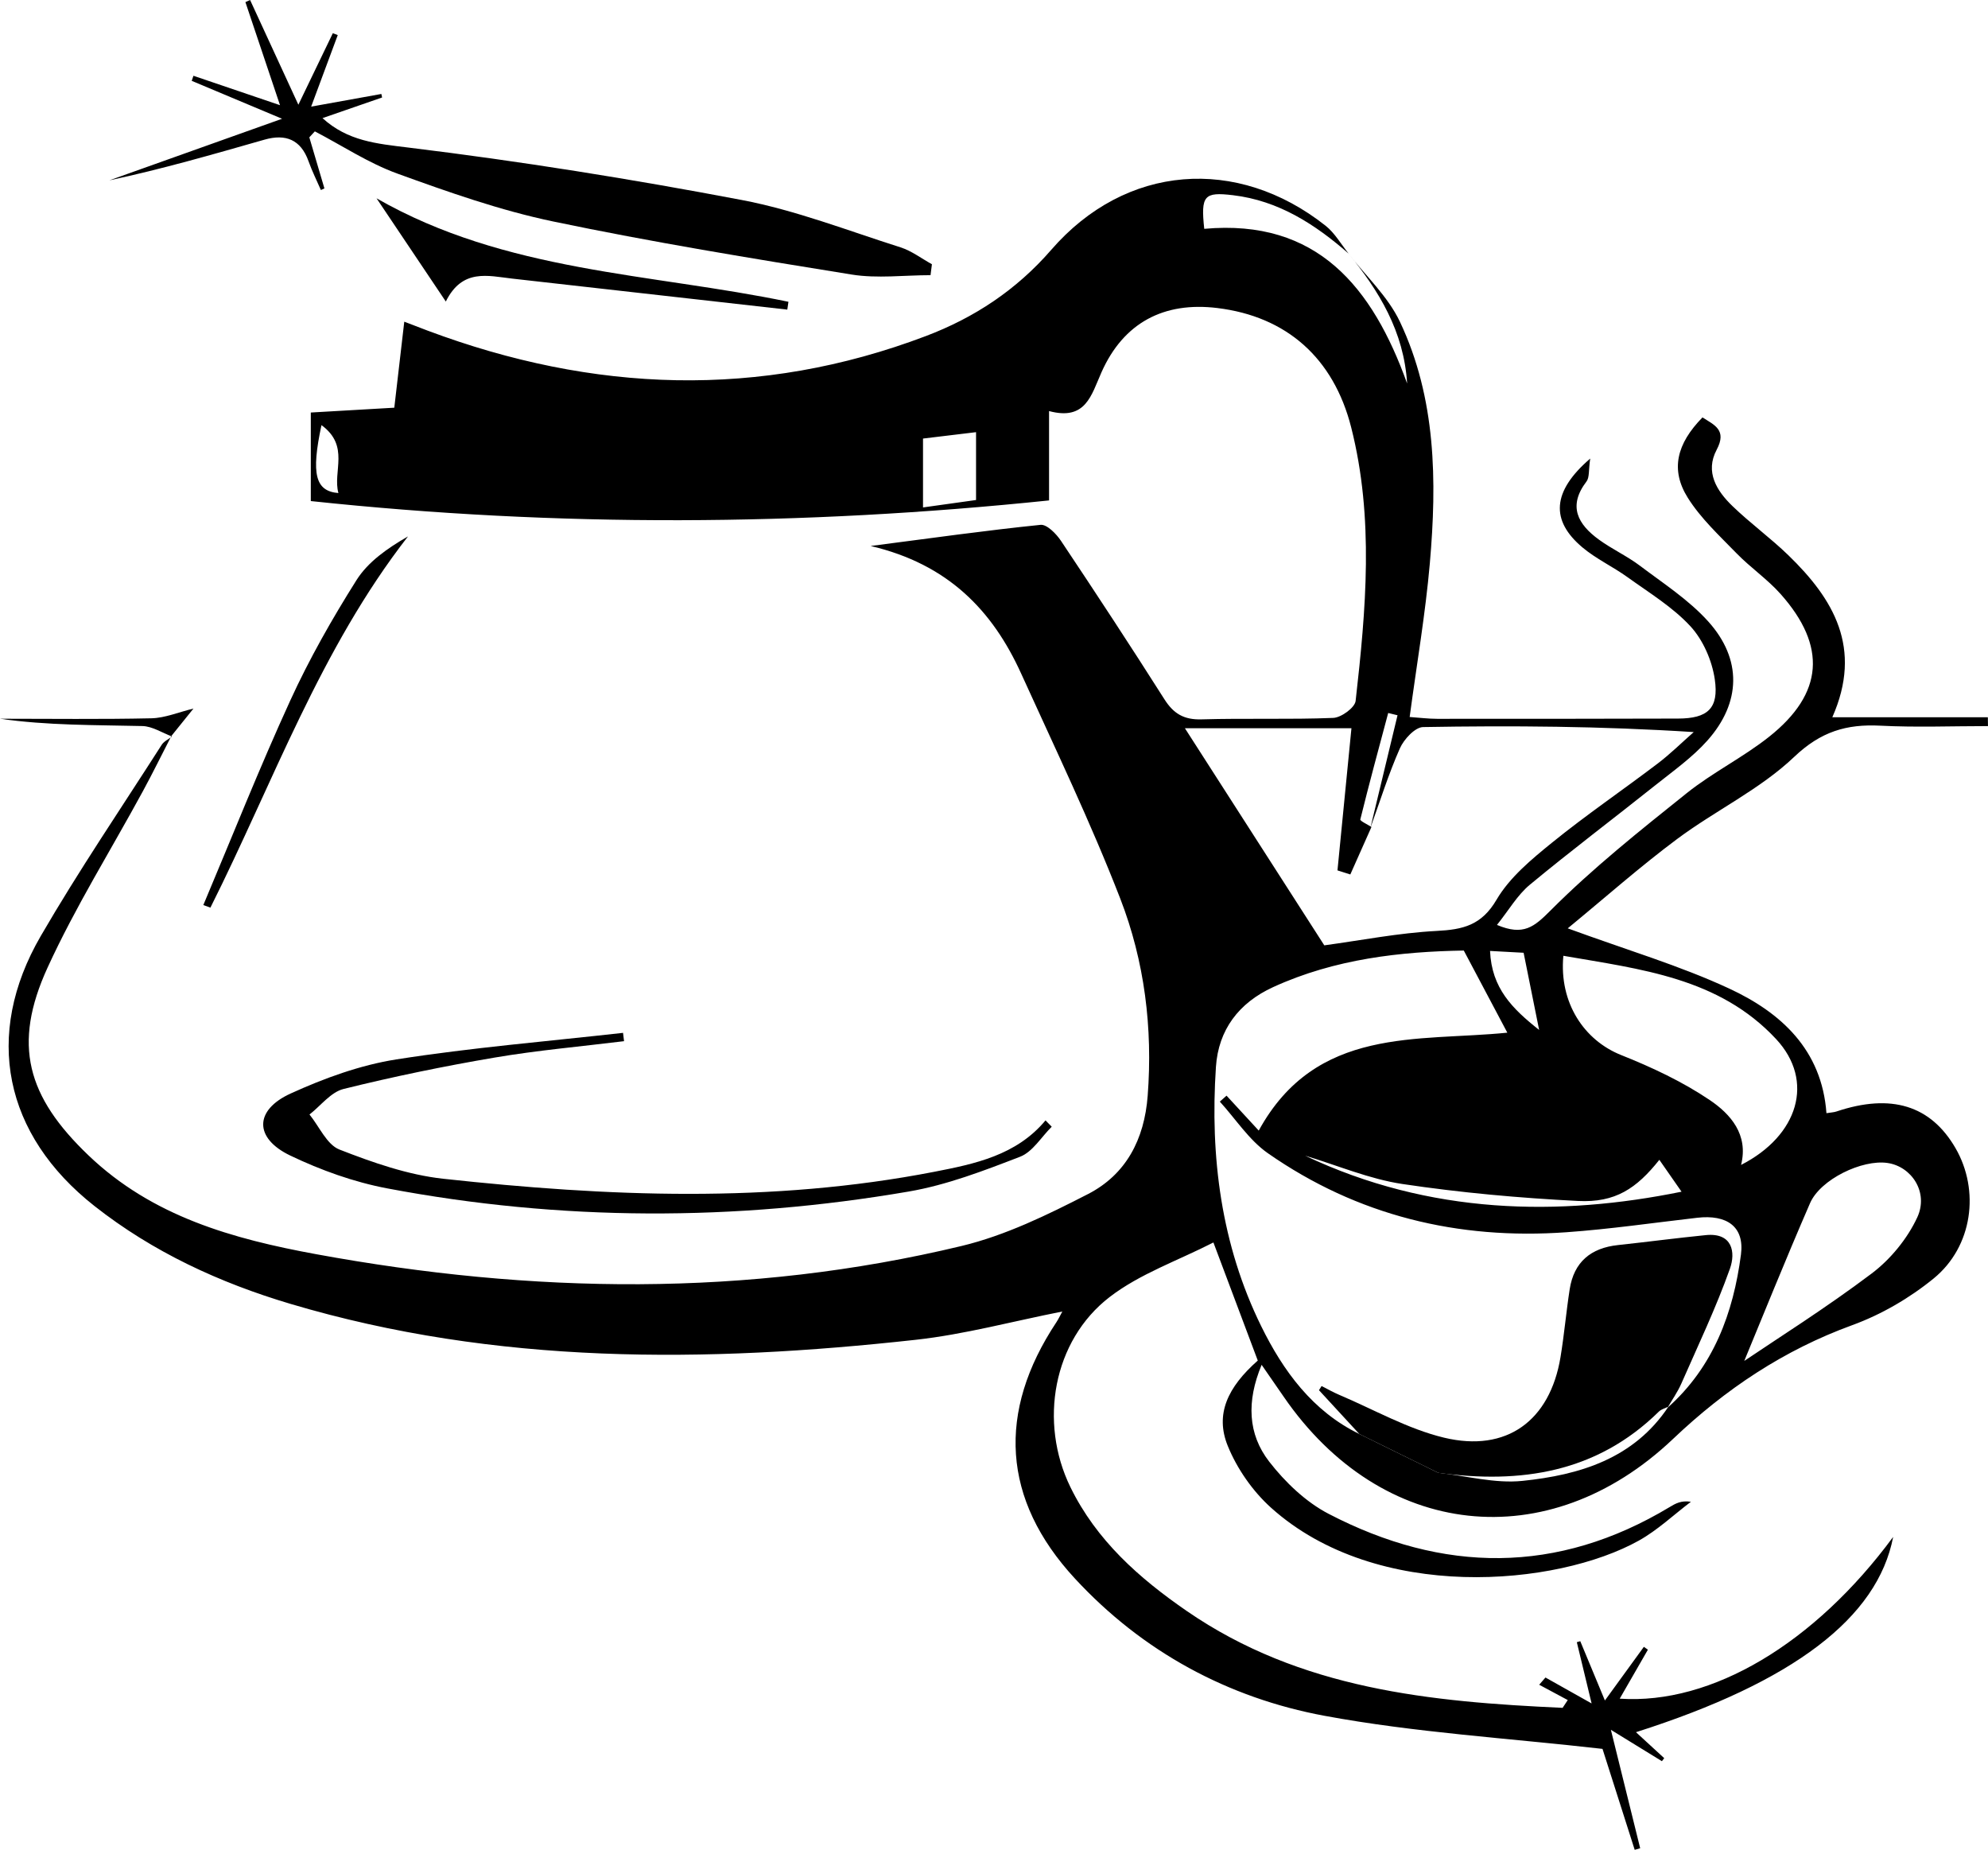 <?xml version="1.0" encoding="utf-8"?>
<!-- Generator: Adobe Illustrator 17.0.0, SVG Export Plug-In . SVG Version: 6.00 Build 0)  -->
<!DOCTYPE svg PUBLIC "-//W3C//DTD SVG 1.1//EN" "http://www.w3.org/Graphics/SVG/1.1/DTD/svg11.dtd">
<svg version="1.1" id="Layer_1" xmlns="http://www.w3.org/2000/svg" xmlns:xlink="http://www.w3.org/1999/xlink" x="0px" y="0px"
	 width="283.465px" height="263.709px" viewBox="0 0 283.465 263.709" enable-background="new 0 0 283.465 263.709"
	 xml:space="preserve">
<path d="M24.432,104.929c-1.354,2.631-2.658,5.288-4.07,7.887c-4.546,8.367-9.623,16.488-13.579,25.123
	c-5.041,11.003-2.921,18.395,5.828,26.766c9.13,8.734,20.599,11.914,32.476,14.094c30.739,5.644,61.485,6.157,92.019-1.172
	c6.248-1.5,12.255-4.436,18.02-7.396c5.434-2.789,8.046-7.795,8.52-14.01c0.738-9.683-0.444-19.178-3.909-28.113
	c-4.222-10.887-9.302-21.445-14.135-32.089c-4.079-8.985-10.405-15.587-21.457-18.184c8.867-1.148,16.534-2.231,24.231-3.014
	c0.9-0.092,2.242,1.284,2.914,2.29c4.993,7.473,9.925,14.988,14.741,22.575c1.309,2.063,2.795,2.939,5.287,2.866
	c6.261-0.183,12.535,0.041,18.792-0.208c1.136-0.045,3.078-1.464,3.186-2.415c1.474-13.011,2.647-26.07-0.63-38.991
	c-2.523-9.949-9.263-15.826-19.085-17.025c-7.635-0.933-13.378,2.093-16.522,9.158c-1.467,3.295-2.239,6.932-7.475,5.531
	c0,2.651,0,4.663,0,6.675c0,1.884,0,3.769,0,6.063c-35.217,3.653-70.076,3.836-105.266,0.092c0-4.188,0-8.192,0-12.623
	c3.88-0.224,7.764-0.448,11.905-0.688c0.468-4.038,0.914-7.88,1.422-12.263c1.474,0.565,2.409,0.931,3.349,1.283
	c23.587,8.82,47.309,9.76,71.035,0.763c6.859-2.601,12.86-6.524,17.87-12.294c10.617-12.23,26.502-13.402,39.114-3.431
	c1.319,1.043,2.203,2.636,3.289,3.974c-4.789-4.179-9.985-7.552-16.495-8.325c-4.103-0.487-4.607,0.029-4.095,4.793
	c16.128-1.46,24.004,8.352,28.928,22.051c-0.452-7.396-4.007-13.237-8.475-18.656c2.526,3.266,5.727,6.213,7.451,9.858
	c5.166,10.925,5.287,22.699,4.26,34.453c-0.626,7.159-1.852,14.265-2.874,21.886c1.354,0.094,2.636,0.26,3.919,0.261
	c11.445,0.007,22.889-0.003,34.334-0.035c4.219-0.012,5.87-1.416,5.251-5.614c-0.392-2.656-1.662-5.581-3.462-7.535
	c-2.534-2.752-5.88-4.775-8.961-6.996c-2.092-1.509-4.498-2.616-6.458-4.267c-4.534-3.819-4.358-7.941,1.121-12.654
	c-0.245,1.666-0.091,2.695-0.531,3.269c-2.693,3.52-1.222,6.107,1.773,8.286c1.866,1.357,4.011,2.335,5.849,3.723
	c3.35,2.529,6.973,4.869,9.745,7.951c4.839,5.38,4.677,11.569-0.125,16.966c-2.145,2.41-4.861,4.331-7.407,6.361
	c-5.958,4.75-12.048,9.338-17.913,14.198c-1.782,1.477-3.003,3.63-4.686,5.728c3.788,1.601,5.304,0.279,7.652-2.073
	c6.009-6.022,12.725-11.367,19.386-16.698c3.707-2.966,8.067-5.114,11.785-8.068c7.748-6.157,8.23-12.9,1.625-20.33
	c-1.886-2.122-4.3-3.765-6.287-5.808c-2.449-2.518-5.103-4.974-6.947-7.91c-2.516-4.007-1.596-7.699,2.091-11.464
	c1.69,1.086,3.522,1.788,2.022,4.61c-1.686,3.171,0.003,5.859,2.249,8.027c2.543,2.455,5.434,4.551,7.972,7.011
	c6.437,6.238,10.637,13.223,6.268,23.1c7.694,0,14.935,0,22.177,0c0.006,0.419,0.013,0.838,0.019,1.258
	c-5.116,0-10.242,0.203-15.345-0.059c-4.825-0.248-8.487,0.831-12.291,4.452c-4.863,4.629-11.229,7.637-16.682,11.699
	c-5.277,3.931-10.217,8.313-15.603,12.741c8.462,3.1,15.995,5.318,23.038,8.59c7.373,3.425,13.194,8.721,13.85,17.76
	c0.664-0.108,1.062-0.118,1.423-0.239c7.79-2.614,13.445-0.879,16.981,5.223c3.485,6.015,2.463,14.027-3.115,18.579
	c-3.418,2.789-7.459,5.144-11.599,6.652c-9.77,3.559-18.066,9.104-25.558,16.219c-17.815,16.917-41.579,14.264-55.525-6.018
	c-0.916-1.332-1.84-2.66-3.142-4.541c-2.176,5.225-1.965,9.88,1.082,13.805c2.274,2.929,5.215,5.746,8.47,7.438
	c16.286,8.467,32.6,8.678,48.621-0.963c0.814-0.49,1.629-0.977,3.038-0.757c-2.463,1.862-4.75,4.042-7.42,5.532
	c-11.72,6.542-37.365,8.859-52.437-4.673c-2.626-2.357-4.869-5.578-6.191-8.844c-1.814-4.482-0.031-8.333,4.288-12.146
	c-2.086-5.55-4.171-11.099-6.326-16.835c-5.046,2.585-10.479,4.455-14.794,7.776c-8.1,6.234-10.106,17.865-5.601,27.091
	c3.711,7.601,9.801,12.988,16.597,17.672c16.225,11.181,34.8,12.952,53.591,13.805c0.244-0.37,0.488-0.739,0.732-1.109
	c-1.357-0.728-2.715-1.456-4.072-2.184c0.298-0.344,0.596-0.688,0.894-1.031c1.933,1.086,3.867,2.172,6.58,3.696
	c-0.829-3.435-1.469-6.083-2.108-8.732c0.164-0.047,0.328-0.094,0.491-0.142c1.078,2.595,2.156,5.191,3.512,8.453
	c2.065-2.843,3.81-5.246,5.555-7.648c0.192,0.135,0.385,0.271,0.577,0.406c-1.306,2.269-2.612,4.538-4.019,6.982
	c13.151,0.897,27.814-7.903,38.989-23.058c-2.216,11.529-14.227,20.692-36.673,27.839c1.42,1.304,2.724,2.501,4.028,3.699
	c-0.109,0.145-0.218,0.29-0.327,0.435c-2.111-1.298-4.222-2.596-7.276-4.474c1.554,6.28,2.865,11.582,4.177,16.884
	c-0.261,0.075-0.521,0.15-0.782,0.225c-1.611-5.053-3.223-10.105-4.59-14.391c-13.452-1.533-26.692-2.317-39.633-4.715
	c-13.778-2.554-25.959-9.144-35.597-19.57c-10.402-11.254-11.131-23.747-2.636-36.545c0.289-0.435,0.51-0.914,0.844-1.522
	c-7.105,1.401-13.945,3.265-20.907,4.033c-29.971,3.305-59.828,3.597-89.125-5.113c-10.133-3.012-19.635-7.39-27.987-13.967
	c-12.87-10.136-15.852-24.336-7.654-38.47c5.393-9.297,11.453-18.209,17.251-27.27c0.322-0.503,0.973-0.796,1.47-1.187
	C24.528,104.993,24.432,104.929,24.432,104.929z M237.903,200.527l-0.13,0.16c6.543-5.809,9.377-13.504,10.466-21.829
	c0.524-4.004-2.02-5.738-6.236-5.254c-6.219,0.715-12.425,1.621-18.663,2.065c-15.438,1.1-29.794-2.361-42.555-11.265
	c-2.687-1.875-4.588-4.876-6.852-7.358c0.319-0.283,0.638-0.565,0.958-0.848c1.737,1.884,3.473,3.768,4.59,4.979
	c8.188-14.942,22.695-12.659,35.446-13.959c-2.013-3.796-3.991-7.526-6.208-11.709c-8.944,0.156-18.336,1.162-27.191,5.217
	c-4.901,2.244-7.8,6.101-8.151,11.368c-0.854,12.821,0.748,25.367,6.465,36.987c3.113,6.328,7.288,12.09,13.982,15.349
	c3.749,1.843,7.499,3.687,11.248,5.53c4.008,0.433,8.087,1.561,12.008,1.155C225.231,210.274,232.958,207.963,237.903,200.527z
	 M195.404,118.018c1.289-5.35,2.577-10.7,3.866-16.049c-0.443-0.108-0.886-0.217-1.33-0.325c-1.351,5.053-2.725,10.1-3.976,15.178
	c-0.053,0.214,1.032,0.709,1.588,1.074c-1.004,2.256-2.009,4.511-3.013,6.767c-0.61-0.193-1.221-0.387-1.831-0.58
	c0.656-6.677,1.313-13.353,1.992-20.263c-7.848,0-15.478,0-23.745,0c6.884,10.72,13.405,20.875,19.874,30.948
	c5.263-0.713,10.618-1.774,16.013-2.053c3.757-0.194,6.401-0.792,8.547-4.45c1.865-3.179,4.981-5.76,7.92-8.143
	c4.862-3.943,10.056-7.474,15.046-11.263c1.81-1.374,3.439-2.989,5.15-4.494c-13.277-0.851-25.935-0.932-38.588-0.715
	c-1.151,0.02-2.742,1.747-3.313,3.041C197.979,110.365,196.778,114.227,195.404,118.018z M248.256,166.07
	c8.171-4.167,10.539-11.982,4.998-17.937c-8.157-8.767-19.331-9.961-30.337-11.876c-0.628,6.722,2.975,12.054,8.243,14.153
	c4.383,1.746,8.751,3.792,12.642,6.421C246.745,158.82,249.342,161.742,248.256,166.07z M248.711,194.013
	c4.7-3.182,11.642-7.543,18.164-12.46c2.686-2.025,5.091-4.96,6.503-8.001c1.658-3.571-0.806-7.258-4.243-7.76
	c-3.611-0.527-9.565,2.326-11.045,5.734C254.501,179.784,251.145,188.143,248.711,194.013z M186.093,164.752
	c17.794,8.433,36.232,8.687,53.675,5.137c-0.937-1.346-2.069-2.971-3.165-4.545c-3.259,4.093-6.28,6.134-11.593,5.866
	c-8.369-0.422-16.752-1.178-25.036-2.418C195.251,168.085,190.714,166.139,186.093,164.752z M131.611,62.521c0,3.38,0,6.409,0,9.819
	c2.78-0.389,5.241-0.733,7.562-1.058c0-3.366,0-6.355,0-9.672C136.458,61.937,134.207,62.208,131.611,62.521z M212.463,135.566
	c0.225,5.307,3.156,8.22,6.999,11.262c-0.806-4.007-1.477-7.345-2.213-11.002C215.937,135.755,214.387,135.67,212.463,135.566z
	 M45.838,60.607c-1.498,6.988-0.882,9.415,2.415,9.683C47.408,67.234,49.917,63.584,45.838,60.607z"/>
<path d="M44.106,19.58c0.717,2.427,1.435,4.853,2.152,7.28c-0.168,0.077-0.336,0.154-0.503,0.231
	c-0.592-1.364-1.263-2.7-1.759-4.097c-1.104-3.109-3.279-3.942-6.278-3.086c-7.315,2.089-14.622,4.202-22.125,5.801
	c7.85-2.799,15.7-5.597,24.626-8.779c-4.882-2.049-8.882-3.728-12.883-5.407c0.082-0.24,0.164-0.481,0.246-0.721
	c3.827,1.3,7.654,2.6,12.344,4.193c-1.807-5.382-3.37-10.038-4.933-14.693C35.214,0.201,35.437,0.101,35.66,0
	c2.18,4.728,4.361,9.457,6.884,14.929c1.897-3.936,3.406-7.066,4.915-10.197c0.233,0.09,0.467,0.179,0.7,0.269
	c-1.182,3.18-2.364,6.359-3.792,10.2c3.774-0.68,6.892-1.242,10.01-1.804c0.036,0.167,0.071,0.333,0.107,0.5
	c-2.804,0.971-5.608,1.942-8.5,2.943c3.6,3.273,7.691,3.641,12.247,4.197c15.91,1.94,31.769,4.48,47.518,7.472
	c7.703,1.463,15.139,4.368,22.653,6.753c1.587,0.504,2.99,1.59,4.478,2.408c-0.066,0.519-0.131,1.039-0.197,1.558
	c-3.754,0-7.588,0.501-11.247-0.089c-14.23-2.293-28.469-4.621-42.572-7.568c-7.551-1.577-14.925-4.186-22.201-6.823
	c-4.111-1.49-7.859-3.98-11.77-6.02C44.631,19.013,44.368,19.296,44.106,19.58z"/>
<path d="M88.982,148.43c-6.151,0.76-12.34,1.3-18.444,2.337c-7.233,1.229-14.436,2.712-21.555,4.478
	c-1.807,0.448-3.245,2.386-4.853,3.64c1.401,1.719,2.47,4.291,4.268,4.993c4.765,1.861,9.769,3.617,14.813,4.167
	c23.343,2.544,46.731,3.524,69.976-0.988c5.796-1.125,11.741-2.349,15.891-7.334c0.295,0.301,0.591,0.602,0.886,0.903
	c-1.486,1.467-2.721,3.587-4.507,4.277c-5.172,1.998-10.46,4.033-15.89,4.964c-24.781,4.25-49.621,4.227-74.352-0.451
	c-4.748-0.898-9.468-2.593-13.834-4.684c-5.154-2.469-5.14-6.472,0.065-8.842c4.784-2.179,9.91-4.05,15.073-4.861
	c10.707-1.682,21.539-2.571,32.32-3.785C88.888,147.637,88.935,148.034,88.982,148.43z"/>
<path d="M112.26,44.138c-13.073-1.473-26.147-2.941-39.219-4.42c-3.474-0.393-7.119-1.477-9.473,3.268
	c-3.522-5.247-6.699-9.98-9.876-14.713c18.432,10.561,39.103,10.666,58.731,14.751C112.368,43.396,112.314,43.767,112.26,44.138z"/>
<path d="M28.992,129.026c4.108-9.737,8.002-19.571,12.402-29.173c2.71-5.916,5.955-11.628,9.428-17.136
	c1.649-2.616,4.393-4.542,7.354-6.248c-12.517,16.075-19.229,35.094-28.174,52.923C29.665,129.27,29.328,129.148,28.992,129.026z"/>
<path d="M24.528,104.993c-1.408-0.52-2.806-1.455-4.225-1.488c-6.761-0.158-13.529-0.071-20.304-1.042
	c7.2,0,14.402,0.097,21.598-0.064c1.937-0.043,3.856-0.87,5.989-1.386c-0.958,1.188-2.057,2.552-3.156,3.916
	C24.432,104.929,24.528,104.993,24.528,104.993z"/>
<path d="M193.825,204.432c-1.918-2.082-3.836-4.164-5.755-6.246c0.124-0.198,0.249-0.397,0.373-0.595
	c0.826,0.417,1.631,0.884,2.481,1.244c4.971,2.104,9.788,4.87,14.969,6.116c8.958,2.155,15.117-2.44,16.614-11.466
	c0.533-3.211,0.811-6.464,1.31-9.681c0.605-3.9,3.02-5.895,6.887-6.308c4.178-0.447,8.345-1.002,12.526-1.418
	c3.805-0.378,4.268,2.454,3.435,4.793c-1.984,5.574-4.543,10.946-6.929,16.374c-0.529,1.203-1.302,2.297-1.963,3.442
	c0,0,0.13-0.16,0.13-0.16c-0.46,0.231-1.017,0.364-1.367,0.707c-8.88,8.729-19.724,10.335-31.464,8.728
	C201.323,208.118,197.574,206.275,193.825,204.432z"/>
</svg>
